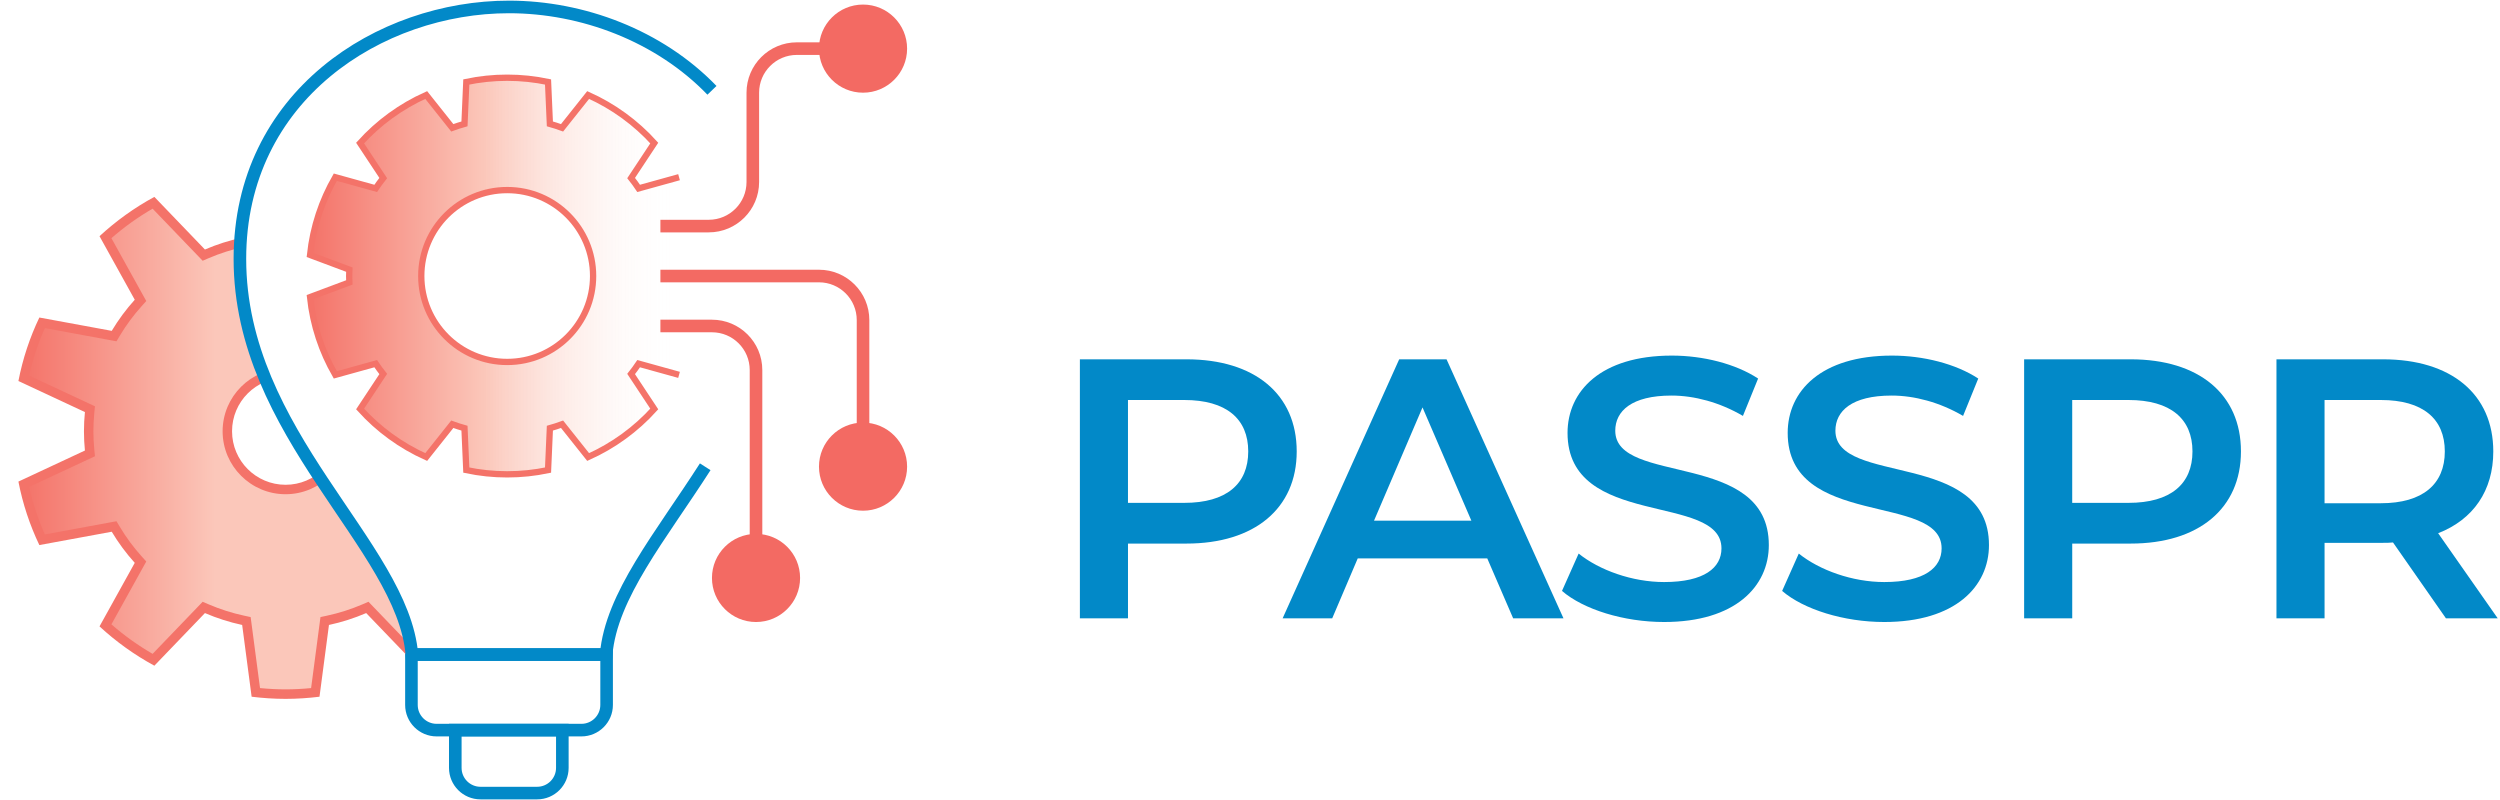 <?xml version="1.0" encoding="UTF-8"?> <svg xmlns="http://www.w3.org/2000/svg" xmlns:xlink="http://www.w3.org/1999/xlink" id="b" width="200" height="64" viewBox="0 0 200 64"><defs><style>.g,.h,.i{fill:none;}.g,.j,.k,.l,.m{stroke-width:0px;}.n{fill:url(#d);stroke:#f47369;stroke-width:.504px;}.n,.h,.i{stroke-miterlimit:10;}.h{stroke:#f36a63;}.h,.i{stroke-width:1.007px;}.i{stroke:#0289c8;}.o{clip-path:url(#e);}.j{fill:#f47369;}.k{fill:#f36a63;}.l{fill:#0289c8;}.m{fill:url(#f);}</style><linearGradient id="d" x1="24.805" y1="22.082" x2="54.323" y2="22.082" gradientUnits="userSpaceOnUse"><stop offset="0" stop-color="#f47369"></stop><stop offset=".473" stop-color="#fbc7ba"></stop><stop offset=".998" stop-color="#fff" stop-opacity="0"></stop></linearGradient><clipPath id="e"><path class="g" d="m20.616,11.949C9.146,13.069.182,22.737.182,34.502c0,12.517,10.147,22.663,22.663,22.663,3.619,0,7.036-.852,10.071-2.361v-2.494c-.746-8.757-13.761-17.618-13.761-31.657,0-3.238.271-6.215,1.461-8.705Z"></path></clipPath><linearGradient id="f" x1="1.901" y1="34.502" x2="43.788" y2="34.502" gradientUnits="userSpaceOnUse"><stop offset="0" stop-color="#f47369"></stop><stop offset=".366" stop-color="#fbc7ba"></stop></linearGradient></defs><g id="c"><path class="l" d="m103.737,36.115c0,4.559-3.375,7.371-8.821,7.371h-4.677v5.98h-3.848v-20.721h8.525c5.447,0,8.821,2.783,8.821,7.371Zm-3.878,0c0-2.605-1.746-4.115-5.121-4.115h-4.5v8.229h4.5c3.375,0,5.121-1.51,5.121-4.114Z"></path><path class="l" d="m118.981,44.67h-10.361l-2.043,4.796h-3.967l9.325-20.721h3.789l9.354,20.721h-4.026l-2.072-4.796Zm-1.273-3.019l-3.907-9.058-3.878,9.058h7.785Z"></path><path class="l" d="m124.959,47.275l1.332-2.99c1.658,1.332,4.292,2.279,6.838,2.279,3.227,0,4.588-1.154,4.588-2.694,0-4.47-12.314-1.539-12.314-9.236,0-3.345,2.664-6.187,8.348-6.187,2.487,0,5.092.651,6.897,1.836l-1.214,2.99c-1.865-1.095-3.907-1.628-5.713-1.628-3.197,0-4.5,1.243-4.5,2.812,0,4.411,12.285,1.539,12.285,9.147,0,3.316-2.694,6.157-8.377,6.157-3.227,0-6.453-1.007-8.17-2.487Z"></path><path class="l" d="m142.571,47.275l1.332-2.99c1.658,1.332,4.292,2.279,6.838,2.279,3.227,0,4.588-1.154,4.588-2.694,0-4.47-12.314-1.539-12.314-9.236,0-3.345,2.664-6.187,8.348-6.187,2.487,0,5.092.651,6.897,1.836l-1.214,2.99c-1.865-1.095-3.907-1.628-5.713-1.628-3.197,0-4.5,1.243-4.5,2.812,0,4.411,12.285,1.539,12.285,9.147,0,3.316-2.694,6.157-8.377,6.157-3.227,0-6.453-1.007-8.17-2.487Z"></path><path class="l" d="m179.276,36.115c0,4.559-3.375,7.371-8.821,7.371h-4.677v5.98h-3.848v-20.721h8.525c5.447,0,8.821,2.783,8.821,7.371Zm-3.878,0c0-2.605-1.746-4.115-5.121-4.115h-4.5v8.229h4.5c3.375,0,5.121-1.51,5.121-4.114Z"></path><path class="l" d="m195.674,49.465l-4.233-6.068c-.266.03-.533.03-.799.03h-4.677v6.039h-3.848v-20.721h8.525c5.447,0,8.821,2.783,8.821,7.371,0,3.137-1.598,5.446-4.411,6.542l4.766,6.809h-4.144Zm-5.21-17.465h-4.5v8.259h4.5c3.375,0,5.121-1.539,5.121-4.144s-1.746-4.115-5.121-4.115Z"></path><path class="i" d="m32.916,52.365h15.613v4.029c0,1.112-.903,2.015-2.015,2.015h-11.584c-1.112,0-2.015-.903-2.015-2.015v-4.029h0Z"></path><path class="i" d="m36.425,58.409h8.562v3.022c0,1.112-.903,2.015-2.015,2.015h-4.533c-1.112,0-2.015-.903-2.015-2.015v-3.022h0Z"></path><circle class="k" cx="69.043" cy="3.89" r="3.525"></circle><circle class="k" cx="69.043" cy="37.332" r="3.525"></circle><path class="n" d="m54.323,29.989l-3.231-.896c-.19.284-.392.559-.603.826l1.852,2.8c-1.467,1.623-3.266,2.937-5.289,3.844l-2.087-2.623c-.319.118-.645.221-.975.314l-.147,3.354c-1.055.221-2.148.339-3.269.339s-2.214-.118-3.269-.339l-.147-3.354c-.33-.093-.656-.196-.975-.314l-2.087,2.623c-2.022-.907-3.822-2.221-5.289-3.844l1.852-2.8c-.211-.267-.414-.542-.603-.826l-3.231.896c-1.076-1.867-1.784-3.972-2.022-6.219l3.144-1.177c-.007-.17-.013-.34-.013-.511s.006-.341.013-.511l-3.144-1.177c.238-2.247.946-4.351,2.022-6.219l3.231.896c.19-.284.392-.558.603-.826l-1.852-2.8c1.467-1.623,3.266-2.937,5.289-3.844l2.087,2.623c.319-.118.645-.221.975-.314l.147-3.354c1.055-.221,2.148-.339,3.269-.339s2.214.118,3.269.339l.147,3.354c.33.093.656.196.975.314l2.087-2.623c2.022.907,3.822,2.221,5.289,3.844l-1.852,2.8c.211.267.414.542.603.826l3.231-.896m-13.748,1.031c-3.796,0-6.873,3.078-6.873,6.875s3.077,6.875,6.873,6.875,6.873-3.078,6.873-6.875-3.077-6.875-6.873-6.875Z"></path><g class="o"><path class="m" d="m22.845,55.528c-.775,0-1.556-.044-2.379-.135l-.753-5.712-.26-.056c-.998-.215-1.976-.528-2.909-.929l-.24-.103-4.027,4.189c-1.373-.77-2.663-1.693-3.841-2.751l2.805-5.058-.181-.2c-.676-.75-1.281-1.567-1.797-2.43l-.135-.225-5.763,1.062c-.653-1.417-1.145-2.907-1.464-4.438l5.293-2.471-.026-.266c-.05-.51-.075-1.015-.075-1.503s.025-.993.075-1.503l.026-.266-5.293-2.472c.319-1.53.81-3.021,1.464-4.438l5.763,1.062.135-.225c.516-.863,1.121-1.68,1.797-2.43l.181-.2-2.805-5.058c1.178-1.058,2.468-1.982,3.841-2.751l4.026,4.189.24-.103c.932-.401,1.911-.713,2.909-.929l.26-.056.753-5.712c.814-.09,1.613-.135,2.379-.135s1.565.045,2.379.135l.753,5.712.26.056c.998.215,1.976.528,2.909.929l.24.103,4.026-4.189c1.373.77,2.663,1.694,3.841,2.751l-2.805,5.058.181.2c.676.75,1.281,1.567,1.797,2.43l.135.225,5.763-1.062c.654,1.417,1.145,2.907,1.464,4.438l-5.293,2.472.026.266c.05.509.075,1.015.075,1.503s-.025.994-.075,1.503l-.026.266,5.293,2.471c-.319,1.531-.81,3.021-1.464,4.438l-5.763-1.062-.135.225c-.517.863-1.121,1.68-1.797,2.43l-.181.2,2.805,5.058c-1.178,1.058-2.468,1.982-3.841,2.751l-4.027-4.189-.24.103c-.932.401-1.911.713-2.909.929l-.26.056-.753,5.712c-.822.091-1.603.135-2.379.135Zm0-25.686c-2.569,0-4.659,2.09-4.659,4.659s2.09,4.659,4.659,4.659,4.659-2.09,4.659-4.659-2.09-4.659-4.659-4.659Z"></path><path class="j" d="m22.845,13.853c.67,0,1.343.034,2.043.102l.68,5.154.07.527.52.112c.974.21,1.929.515,2.839.906l.481.206.362-.377,3.642-3.789c1.168.676,2.273,1.467,3.296,2.359l-2.527,4.557-.262.472.361.401c.659.731,1.249,1.528,1.753,2.371l.269.45.516-.095,5.214-.961c.542,1.22.962,2.493,1.253,3.798l-4.778,2.231-.484.226.052.532c.049.497.073.99.073,1.466s-.025.969-.073,1.466l-.052.532.484.226,4.778,2.231c-.292,1.305-.712,2.578-1.253,3.798l-5.214-.961-.516-.095-.269.45c-.504.842-1.094,1.64-1.753,2.371l-.361.401.262.472,2.527,4.557c-1.022.892-2.127,1.683-3.296,2.359l-3.642-3.789-.362-.377-.481.207c-.91.391-1.865.696-2.839.906l-.52.112-.07.527-.68,5.154c-.7.069-1.374.102-2.043.102s-1.343-.034-2.043-.102l-.68-5.154-.07-.527-.52-.112c-.974-.21-1.929-.515-2.839-.906l-.481-.206-.362.377-3.642,3.789c-1.169-.677-2.273-1.467-3.296-2.359l2.527-4.557.262-.472-.361-.401c-.659-.731-1.249-1.529-1.753-2.371l-.269-.45-.516.095-5.214.961c-.541-1.22-.962-2.493-1.254-3.798l4.778-2.231.484-.226-.052-.532c-.049-.497-.073-.99-.073-1.466s.025-.969.073-1.466l.052-.532-.484-.226-4.778-2.231c.292-1.305.712-2.578,1.254-3.798l5.214.961.516.095.269-.45c.504-.842,1.094-1.64,1.753-2.371l.361-.401-.262-.472-2.527-4.557c1.022-.892,2.127-1.683,3.296-2.359l3.642,3.789.362.377.481-.207c.91-.391,1.865-.696,2.839-.906l.52-.112.07-.527.68-5.154c.7-.069,1.373-.102,2.043-.102m0,25.685c2.777,0,5.036-2.259,5.036-5.036s-2.259-5.036-5.036-5.036-5.036,2.259-5.036,5.036,2.259,5.036,5.036,5.036m0-26.441c-.92,0-1.825.063-2.715.172l-.757,5.741c-1.033.223-2.029.543-2.978.951l-4.046-4.21c-1.597.866-3.068,1.926-4.388,3.144l2.819,5.084c-.692.767-1.309,1.6-1.841,2.489l-5.791-1.067c-.763,1.595-1.33,3.298-1.675,5.079l5.32,2.484c-.05.507-.077,1.02-.077,1.539s.027,1.033.077,1.539l-5.32,2.484c.345,1.781.912,3.484,1.675,5.079l5.791-1.067c.532.889,1.149,1.722,1.841,2.489l-2.819,5.084c1.32,1.218,2.792,2.277,4.388,3.144l4.046-4.21c.949.408,1.945.727,2.978.951l.757,5.741c.89.109,1.795.172,2.715.172s1.825-.063,2.715-.172l.757-5.741c1.033-.223,2.029-.543,2.978-.951l4.046,4.21c1.597-.867,3.069-1.926,4.388-3.144l-2.819-5.084c.692-.767,1.309-1.6,1.841-2.489l5.791,1.067c.763-1.595,1.33-3.298,1.675-5.079l-5.32-2.484c.05-.507.077-1.02.077-1.539s-.027-1.033-.077-1.539l5.32-2.484c-.344-1.781-.912-3.484-1.675-5.079l-5.791,1.067c-.532-.889-1.149-1.722-1.841-2.489l2.819-5.084c-1.32-1.218-2.792-2.277-4.388-3.144l-4.046,4.21c-.949-.408-1.945-.727-2.978-.951l-.757-5.741c-.89-.109-1.795-.172-2.715-.172h0Zm0,25.685c-2.364,0-4.281-1.917-4.281-4.281s1.917-4.281,4.281-4.281,4.281,1.917,4.281,4.281-1.917,4.281-4.281,4.281h0Z"></path></g><path class="i" d="m56.957,7.226C52.737,2.85,46.585.555,40.722.555c-10.316,0-21.53,7.107-21.53,20.153,0,14.039,13.015,22.9,13.761,31.657h15.539c.401-4.713,4.358-9.457,7.926-15.023"></path><path class="h" d="m52.832,18.086h3.868c1.947,0,3.525-1.578,3.525-3.525v-7.146c0-1.947,1.578-3.525,3.525-3.525h3.525"></path><path class="h" d="m52.832,22.082h12.686c1.947,0,3.525,1.578,3.525,3.525v11.584"></path><circle class="k" cx="60.482" cy="46.236" r="3.525"></circle><path class="h" d="m52.832,26.079h4.124c1.947,0,3.525,1.578,3.525,3.525v16.62"></path><rect class="g" width="200" height="64"></rect></g></svg> 